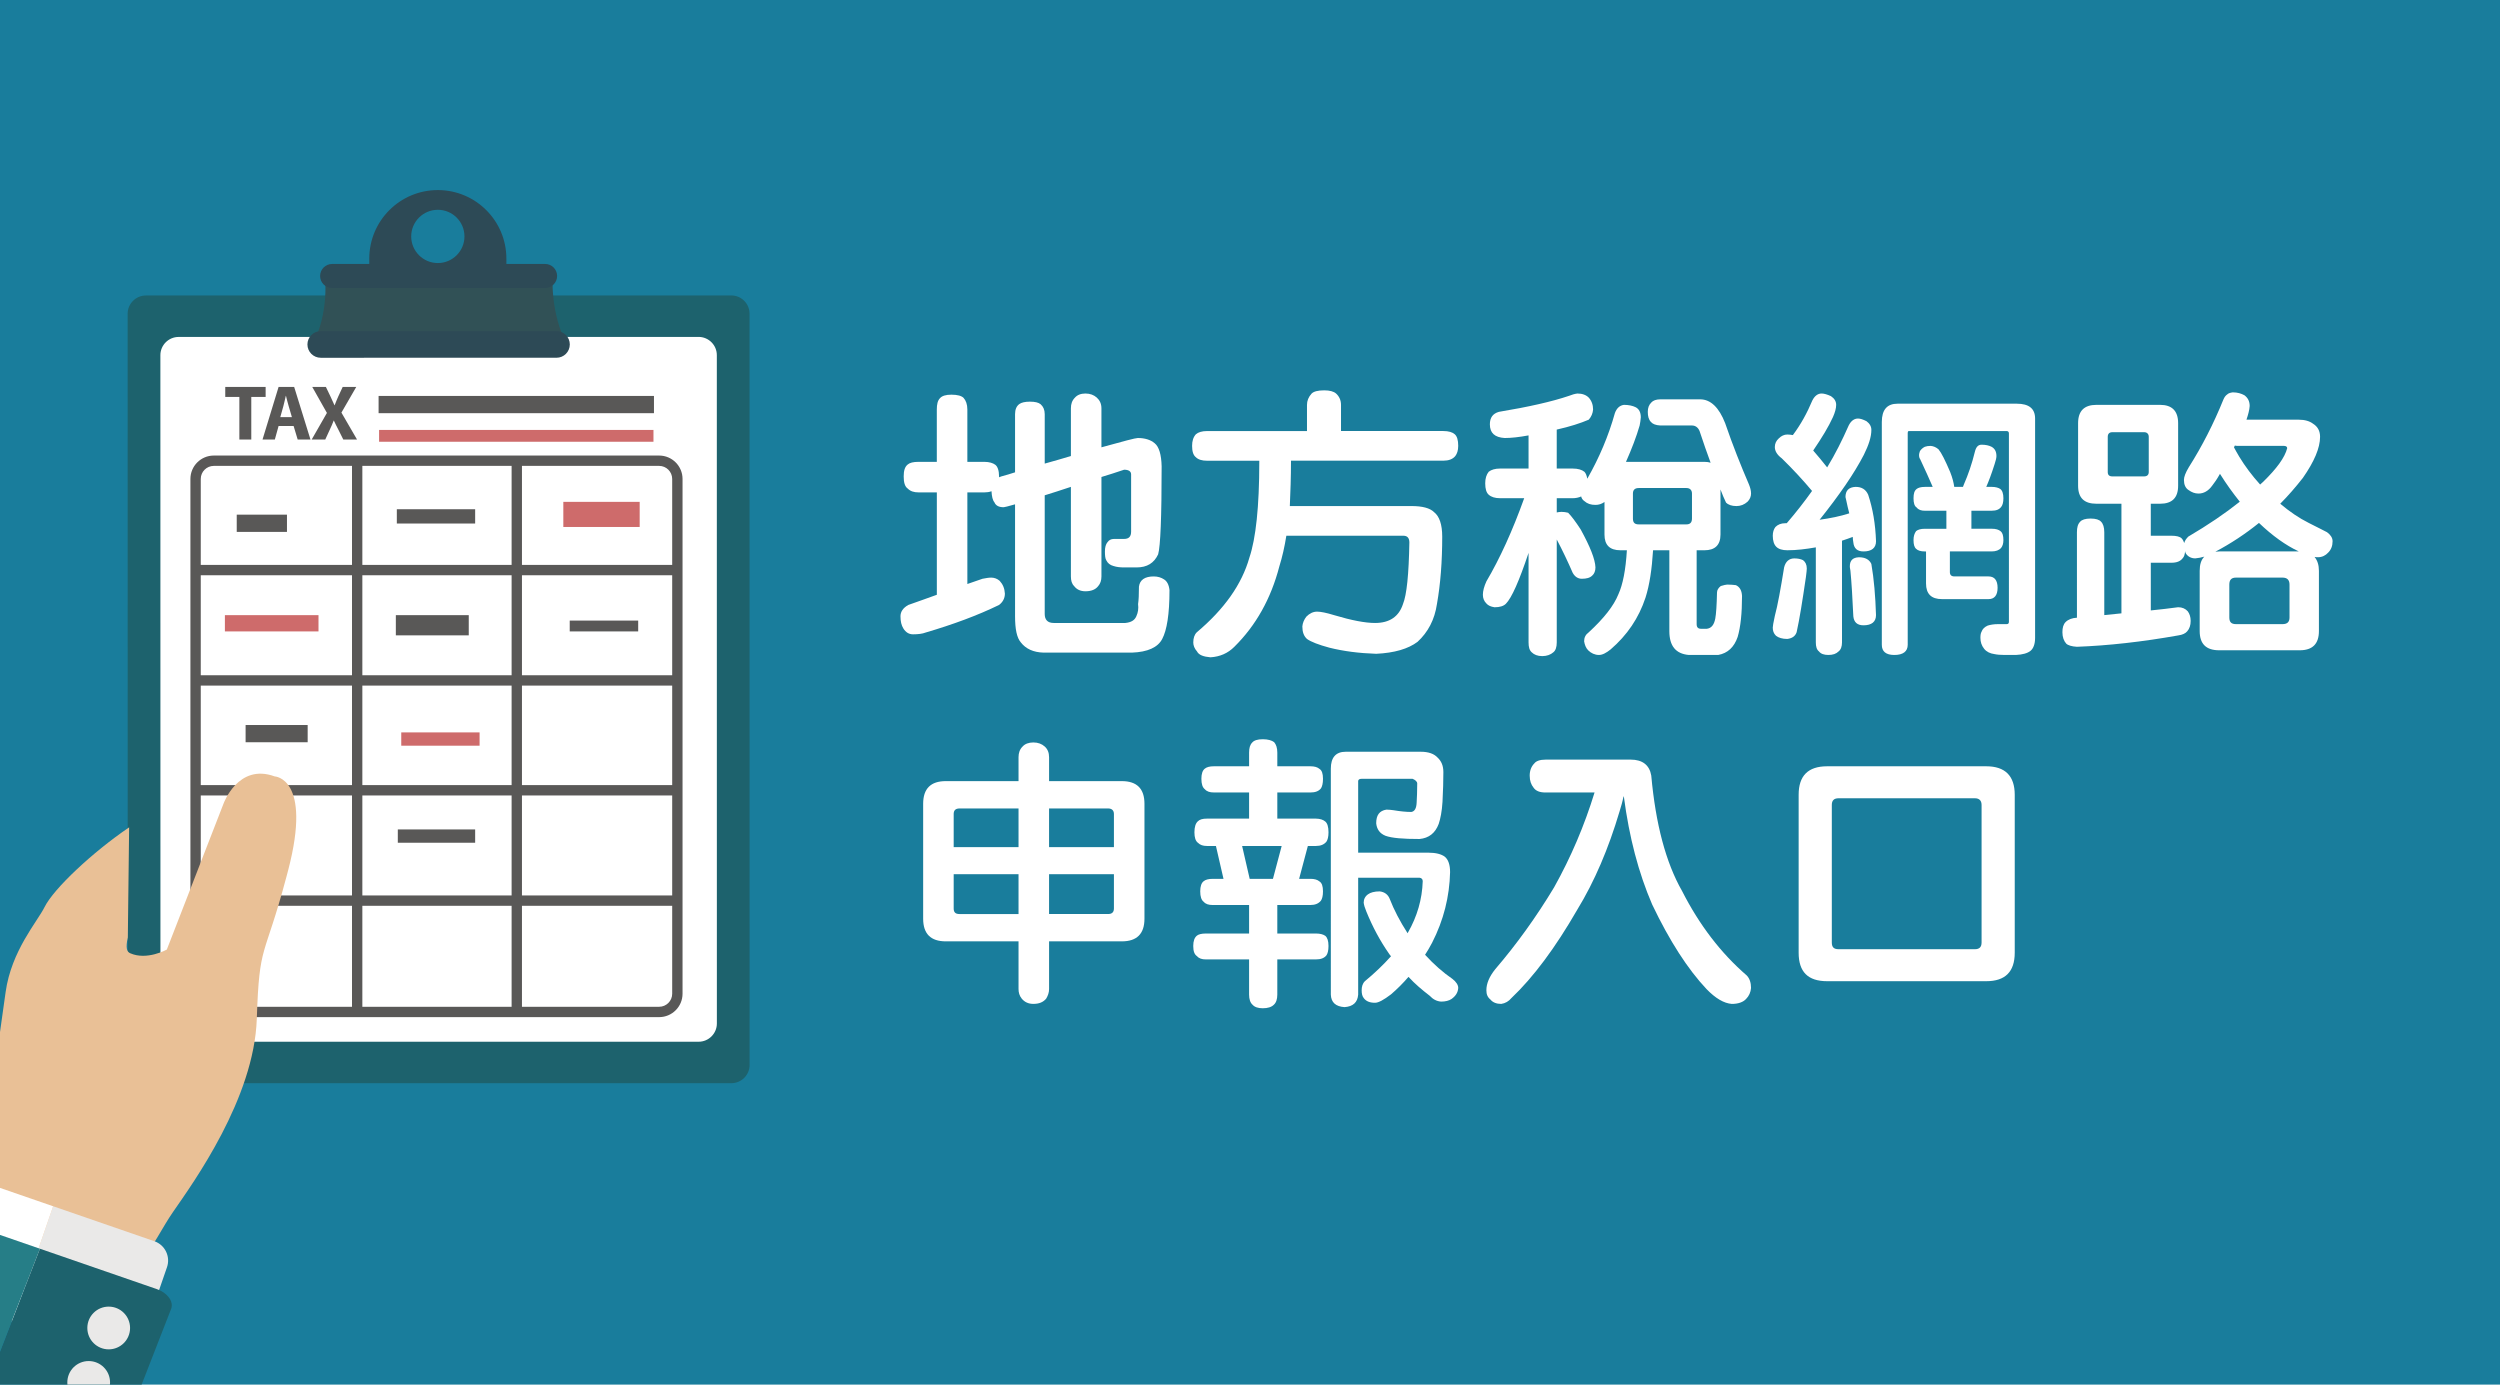 <?xml version="1.0" encoding="utf-8"?>
<!-- Generator: Adobe Illustrator 16.0.0, SVG Export Plug-In . SVG Version: 6.00 Build 0)  -->
<!DOCTYPE svg PUBLIC "-//W3C//DTD SVG 1.1//EN" "http://www.w3.org/Graphics/SVG/1.1/DTD/svg11.dtd">
<svg version="1.1" id="圖層_1" xmlns="http://www.w3.org/2000/svg" xmlns:xlink="http://www.w3.org/1999/xlink" x="0px" y="0px"
	 width="325px" height="180px" viewBox="0 0 325 180" enable-background="new 0 0 325 180" xml:space="preserve">
<rect fill="#197D9C" width="325" height="180"/>
<g>
	<g>
		<g>
			<path fill="#1D626D" d="M97.449,138.445c0,1.303-1.066,2.369-2.369,2.369l-76.109,0.006c-1.302,0-2.368-1.066-2.368-2.37
				l-0.009-97.667c0-1.303,1.067-2.369,2.37-2.369l76.11-0.006c1.303,0,2.367,1.066,2.367,2.37L97.449,138.445z"/>
			<path fill="#FFFFFF" d="M93.193,133.055c0,1.305-1.065,2.37-2.367,2.37l-67.6,0.005c-1.305,0-2.369-1.064-2.369-2.369
				L20.85,46.172c0-1.303,1.068-2.369,2.369-2.369l67.6-0.005c1.303,0,2.369,1.066,2.369,2.369L93.193,133.055z"/>
			<g>
				<g>
					<path fill="#315156" d="M71.865,35.713L57.039,36.16l-14.828-0.443c0,0,0.719,4.865-1.713,9.383l15.961-0.001h1.156
						l16.222-0.001C71.403,40.579,71.865,35.713,71.865,35.713z"/>
					<path fill="#2D4A56" d="M74.074,44.777c0,0.957-0.773,1.732-1.73,1.731L41.698,46.51c-0.955,0-1.732-0.775-1.732-1.731l0,0
						c0-0.956,0.777-1.731,1.732-1.731l30.646-0.002C73.301,43.046,74.074,43.821,74.074,44.777L74.074,44.777z"/>
					<path fill="#2D4A56" d="M72.425,35.877c0,0.864-0.698,1.563-1.563,1.563l-27.684,0.002c-0.863,0-1.564-0.7-1.564-1.563l0,0
						c0-0.865,0.701-1.564,1.564-1.564l27.684-0.002C71.727,34.313,72.425,35.013,72.425,35.877L72.425,35.877z"/>
				</g>
				<g>
					<path fill="#2D4A56" d="M65.83,33.621c0-4.921-3.992-8.912-8.913-8.912c-4.923,0-8.911,3.992-8.911,8.914v2.627l17.824-0.001
						V33.621z M56.919,34.196c-1.911,0-3.463-1.55-3.463-3.46c0-1.912,1.552-3.463,3.462-3.463c1.911,0,3.462,1.55,3.462,3.462
						C60.38,32.645,58.83,34.196,56.919,34.196z"/>
				</g>
			</g>
		</g>
		<path fill="#595857" d="M85.688,132.227H27.797c-1.679,0-3.043-1.361-3.043-3.041V62.263c0-1.677,1.364-3.042,3.043-3.042h57.892
			c1.679,0,3.042,1.365,3.042,3.042v66.922C88.73,130.863,87.367,132.227,85.688,132.227z M27.797,60.566
			c-0.937,0-1.698,0.761-1.698,1.697v66.922c0,0.937,0.762,1.696,1.698,1.696h57.892c0.937,0,1.696-0.762,1.696-1.696V62.263
			c0-0.936-0.76-1.697-1.696-1.697H27.797z"/>
		<rect x="25.777" y="73.438" fill="#595857" width="62.248" height="1.345"/>
		<rect x="25.777" y="87.783" fill="#595857" width="62.248" height="1.344"/>
		<rect x="25.777" y="102.063" fill="#595857" width="62.248" height="1.347"/>
		<rect x="25.777" y="116.409" fill="#595857" width="62.248" height="1.345"/>
		<rect x="66.509" y="60.053" fill="#595857" width="1.345" height="71.981"/>
		<rect x="45.76" y="60.053" fill="#595857" width="1.345" height="71.981"/>
		<g>
			<path fill="#595857" d="M31.117,51.603h-1.834v-1.298h5.25v1.298h-1.865v5.533h-1.551V51.603z"/>
			<path fill="#595857" d="M36.215,55.383l-0.486,1.753h-1.6l2.086-6.831h2.027l2.118,6.831h-1.663l-0.527-1.753H36.215z
				 M37.947,54.227l-0.425-1.449c-0.122-0.406-0.243-0.912-0.345-1.318h-0.021c-0.102,0.406-0.203,0.923-0.313,1.318l-0.406,1.449
				H37.947z"/>
			<path fill="#595857" d="M44.627,57.136L44.009,55.9c-0.255-0.477-0.417-0.832-0.608-1.227h-0.02
				c-0.143,0.395-0.314,0.75-0.528,1.227l-0.567,1.236h-1.764l1.977-3.456l-1.904-3.375h1.773l0.598,1.247
				c0.203,0.415,0.355,0.75,0.517,1.135h0.021c0.162-0.436,0.293-0.74,0.466-1.135l0.578-1.247h1.763l-1.926,3.334l2.027,3.497
				H44.627z"/>
		</g>
		<rect x="49.217" y="51.472" fill="#595857" width="35.799" height="2.242"/>
		<rect x="49.281" y="55.891" fill="#CE6B6B" width="35.67" height="1.537"/>
		<rect x="29.236" y="79.97" fill="#CE6B6B" width="12.169" height="2.114"/>
		<rect x="52.164" y="95.212" fill="#CE6B6B" width="10.182" height="1.729"/>
		<rect x="73.232" y="65.241" fill="#CE6B6B" width="9.926" height="3.265"/>
		<rect x="51.587" y="66.201" fill="#595857" width="10.183" height="1.857"/>
		<rect x="51.715" y="107.827" fill="#595857" width="10.055" height="1.729"/>
		<rect x="51.459" y="79.97" fill="#595857" width="9.479" height="2.626"/>
		<rect x="74.064" y="80.675" fill="#595857" width="8.901" height="1.409"/>
		<rect x="30.775" y="66.905" fill="#595857" width="6.531" height="2.242"/>
		<rect x="31.928" y="94.252" fill="#595857" width="8.068" height="2.24"/>
	</g>
	<g>
		<g>
			<path fill="#E9C096" d="M35.707,100.932c-4.76-1.75-6.651,3.549-6.651,3.549l-7.369,18.963c0,0-2.587,1.445-4.767,0.475
				c-0.419-0.186-0.62-0.646-0.303-2.061l0.17-14.303c-4.729,3.209-9.802,7.959-10.994,10.363
				c-0.955,1.928-4.309,5.665-5.063,11.055c-0.569,4.067-1.766,12.5-2.481,17.66c-0.312,2.244-5.548,12.979-7.444,15.766
				c2.967,3.469,16.074-0.979,19.911,3.504c1.367,1.6-2.566,5.818-0.644,5.398c8.016-4.561,9.814-9.973,12.406-13.721
				c2.713-3.919,10.561-14.784,10.906-25.139c0.336-10.094,0.933-7.492,3.854-18.463c0.077-0.285,0.153-0.57,0.231-0.873
				C40.598,101.111,35.707,100.932,35.707,100.932z"/>
		</g>
		<g>
			<path fill="#EAE9E8" d="M6.909,156.813l13.157,4.545c1.385,0.479,2.121,1.992,1.644,3.377l-3.46,10.009
				c-0.479,1.387-1.989,2.12-3.373,1.642L1.719,171.84l1.181-3.417L6.909,156.813z"/>
			<path fill="#FFFFFF" d="M-6.246,152.268l13.155,4.547l-4.01,11.608l-1.181,3.417l-13.158-4.546
				c-1.385-0.479-2.12-1.989-1.64-3.375l3.458-10.01C-9.143,152.523-7.633,151.789-6.246,152.268z"/>
		</g>
		<path fill="#1D626D" d="M22.264,170.113c0.32-0.928-0.508-2.057-1.854-2.521l-15.221-5.259l-9.58,24.759h17.707h2.331
			L22.264,170.113z"/>
		<path fill="#267E87" d="M-10.029,157.074c-1.344-0.465-2.693-0.09-3.016,0.838l-10.549,29.18h19.16l9.623-24.759L-10.029,157.074z
			"/>
		<circle fill="#EAE9E8" cx="14.131" cy="172.638" r="2.778"/>
		<circle fill="#EAE9E8" cx="11.529" cy="179.715" r="2.778"/>
	</g>
</g>
<g>
	<path fill="#FFFFFF" d="M121.785,60.041v-6.805c0-0.68,0.113-1.171,0.416-1.474c0.266-0.302,0.756-0.454,1.475-0.454
		c0.794,0,1.324,0.151,1.588,0.416c0.302,0.34,0.492,0.832,0.492,1.512v6.806h2.231c0.605,0,1.097,0.151,1.399,0.378
		c0.303,0.227,0.491,0.756,0.491,1.512v0.114c0.076-0.038,0.19-0.076,0.302-0.114c0.606-0.151,1.173-0.34,1.778-0.529v-7.561
		c0-0.605,0.19-1.059,0.568-1.323c0.264-0.189,0.718-0.302,1.361-0.302c0.68,0,1.134,0.113,1.399,0.34
		c0.34,0.302,0.529,0.718,0.529,1.285v6.427c1.248-0.341,2.381-0.681,3.403-0.983v-6.201c0-0.567,0.151-1.02,0.529-1.398
		c0.303-0.34,0.756-0.529,1.361-0.529c0.604,0,1.097,0.189,1.475,0.529c0.378,0.34,0.604,0.793,0.604,1.398v5.067
		c2.873-0.794,4.423-1.21,4.726-1.21c0.907,0,1.664,0.227,2.193,0.68c0.567,0.454,0.869,1.475,0.907,2.986
		c0,6.579-0.151,10.397-0.454,11.457c-0.529,1.134-1.437,1.701-2.797,1.701h-1.588c-0.529,0-0.983-0.038-1.436-0.189
		c-0.417-0.114-0.72-0.34-0.909-0.718c-0.151-0.227-0.189-0.643-0.189-1.172s0.113-0.945,0.34-1.209
		c0.189-0.265,0.454-0.416,0.833-0.416h1.323c0.606,0,0.909-0.302,0.909-0.945v-7.449c0-0.378-0.303-0.604-0.909-0.604
		c-1.096,0.378-2.079,0.68-2.948,0.945v12.93c0,0.529-0.151,0.945-0.417,1.247c-0.339,0.454-0.907,0.681-1.663,0.681
		c-0.643,0-1.134-0.227-1.476-0.681c-0.302-0.302-0.415-0.718-0.415-1.247V63.293c-1.324,0.454-2.457,0.793-3.403,1.096v15.425
		c0,0.756,0.378,1.172,1.172,1.172h9.3c0.757-0.076,1.21-0.34,1.438-0.869c0.227-0.492,0.302-1.021,0.227-1.589
		c0.076-0.491,0.113-1.247,0.113-2.269c0.114-0.869,0.756-1.323,1.928-1.323c0.53,0,0.983,0.151,1.324,0.378
		c0.378,0.227,0.644,0.681,0.719,1.398c0,3.138-0.341,5.218-0.946,6.352c-0.567,1.096-1.89,1.701-3.932,1.777h-11.493
		c-1.324-0.038-2.307-0.491-2.95-1.324c-0.529-0.605-0.756-1.739-0.756-3.402V65.562c-0.907,0.264-1.399,0.378-1.475,0.378
		c-0.604,0-1.021-0.189-1.209-0.643c-0.227-0.265-0.34-0.756-0.378-1.437c-0.302,0.113-0.605,0.151-0.907,0.151h-2.231V75.92
		c0.643-0.227,1.286-0.453,1.966-0.68c0.417-0.076,0.795-0.151,1.135-0.151c0.416,0,0.793,0.151,1.096,0.416
		c0.417,0.454,0.644,0.982,0.681,1.664c0,0.604-0.264,1.096-0.756,1.474c-2.796,1.362-5.973,2.534-9.564,3.592
		c-0.378,0.151-0.946,0.227-1.626,0.227c-0.529,0-0.946-0.265-1.248-0.756c-0.265-0.416-0.378-0.945-0.378-1.588
		c0-0.604,0.341-1.096,1.021-1.475c1.248-0.454,2.494-0.869,3.705-1.323V64.011h-2.381c-0.605,0-1.06-0.151-1.399-0.492
		c-0.378-0.264-0.529-0.794-0.529-1.587c0-0.756,0.151-1.248,0.529-1.551c0.264-0.227,0.718-0.34,1.399-0.34H121.785z"/>
	<path fill="#FFFFFF" d="M173.688,51.157c0.415,0.378,0.643,0.87,0.643,1.474v3.403h13.308c0.681,0,1.173,0.151,1.476,0.416
		c0.302,0.265,0.453,0.756,0.453,1.512c0,0.605-0.151,1.021-0.378,1.323c-0.341,0.416-0.87,0.604-1.551,0.604h-19.811
		c0,2.156-0.075,4.122-0.151,5.898h15.803c1.439,0,2.421,0.265,2.95,0.794c0.681,0.529,1.058,1.588,1.058,3.176
		c0,3.251-0.227,6.162-0.68,8.733c-0.303,2.08-1.173,3.705-2.533,4.953c-1.209,0.907-2.986,1.437-5.368,1.551
		c-2.269-0.076-4.271-0.34-6.087-0.794c-1.4-0.378-2.383-0.756-2.912-1.134c-0.416-0.378-0.604-0.907-0.604-1.625
		c0.036-0.454,0.227-0.907,0.528-1.285c0.417-0.416,0.87-0.643,1.4-0.643c0.454,0,1.21,0.151,2.192,0.454
		c2.27,0.68,4.046,1.02,5.332,1.02c1.89,0,3.1-0.831,3.629-2.457c0.491-1.209,0.757-3.856,0.832-8.015
		c0-0.567-0.266-0.869-0.756-0.869h-15.237c-0.228,1.436-0.529,2.759-0.907,3.97c-1.098,4.234-3.063,7.713-5.861,10.473
		c-0.832,0.831-1.853,1.285-3.1,1.36c-0.907-0.076-1.513-0.302-1.74-0.756c-0.339-0.378-0.491-0.793-0.491-1.171
		c0-0.567,0.152-1.021,0.455-1.323c3.59-3.024,5.859-6.238,6.842-9.716c0.832-2.457,1.286-6.616,1.286-12.438v-0.151h-6.806
		c-0.643,0-1.135-0.151-1.437-0.454c-0.34-0.265-0.492-0.756-0.492-1.475c0-0.643,0.152-1.134,0.492-1.512
		c0.302-0.264,0.794-0.416,1.437-0.416h13.006v-3.403c0-0.529,0.19-1.02,0.605-1.474c0.266-0.265,0.794-0.416,1.625-0.416
		C172.856,50.74,173.386,50.892,173.688,51.157z"/>
	<path fill="#FFFFFF" d="M206.534,51.687c0.378,0.416,0.567,0.945,0.567,1.549c-0.038,0.492-0.227,0.945-0.567,1.324
		c-1.058,0.454-2.457,0.907-4.159,1.286v5.066h2.08c0.683,0,1.174,0.151,1.514,0.416c0.188,0.189,0.303,0.491,0.379,0.907
		c1.551-2.722,2.76-5.558,3.591-8.544c0.227-0.605,0.604-0.983,1.173-1.059c0.605,0,1.135,0.113,1.512,0.302
		c0.454,0.227,0.681,0.681,0.681,1.323c-0.037,0.378-0.075,0.718-0.151,1.058c-0.414,1.437-1.021,3.025-1.777,4.726h10.21
		c0.302,0,0.565,0.038,0.792,0.113c-0.453-1.247-0.945-2.608-1.436-4.121c-0.189-0.454-0.529-0.719-0.983-0.719h-4.122
		c-0.605-0.038-0.982-0.189-1.209-0.453c-0.303-0.303-0.416-0.756-0.416-1.323c0-0.529,0.152-0.907,0.454-1.209
		c0.228-0.265,0.642-0.416,1.171-0.416h5.182c1.359,0,2.456,1.059,3.25,3.101c0.984,2.873,2.042,5.52,3.099,7.977
		c0.151,0.378,0.267,0.756,0.267,1.171c0,0.378-0.151,0.756-0.455,1.059c-0.416,0.378-0.908,0.567-1.438,0.567
		c-0.604,0-1.059-0.151-1.36-0.454c-0.228-0.492-0.491-1.059-0.72-1.701v5.859c0,1.361-0.717,2.042-2.077,2.042h-1.022v9.602
		c0,0.417,0.188,0.605,0.567,0.605h0.757c0.605-0.076,0.944-0.53,1.096-1.323c0.114-0.605,0.189-1.74,0.227-3.403
		c0-0.303,0.189-0.605,0.492-0.832c0.378-0.113,0.681-0.189,0.832-0.189c0.453,0,0.831,0.038,1.133,0.076
		c0.492,0.227,0.758,0.68,0.795,1.399c0,2.269-0.189,4.045-0.567,5.331c-0.454,1.323-1.285,2.118-2.532,2.344h-3.818
		c-1.702-0.151-2.531-1.172-2.531-3.101V71.535h-2.117c-0.152,2.457-0.454,4.5-0.984,6.163c-0.87,2.646-2.382,4.877-4.537,6.729
		c-0.567,0.454-1.06,0.718-1.514,0.718c-0.528,0-1.021-0.227-1.398-0.604c-0.303-0.302-0.453-0.718-0.529-1.172
		c0-0.491,0.189-0.869,0.604-1.172c1.968-1.814,3.252-3.439,3.856-4.953c0.568-1.248,0.946-3.137,1.098-5.709h-0.832
		c-1.398,0-2.079-0.68-2.079-2.042v-4.234c-0.378,0.264-0.756,0.378-1.173,0.378c-0.605,0-1.059-0.151-1.438-0.492
		c-0.227-0.151-0.377-0.378-0.416-0.605c-0.34,0.151-0.719,0.227-1.098,0.227h-2.08v1.852c0.19-0.038,0.381-0.076,0.607-0.076
		c0.302,0,0.565,0.038,0.868,0.113c0.453,0.454,0.983,1.172,1.626,2.155c1.248,2.269,1.891,3.895,1.93,4.953
		c0,0.454-0.15,0.832-0.416,1.059c-0.304,0.302-0.758,0.416-1.361,0.416c-0.454,0-0.871-0.227-1.174-0.756
		c-0.642-1.475-1.322-2.911-2.08-4.348v13.384c0,0.605-0.15,1.059-0.453,1.285c-0.339,0.302-0.831,0.491-1.436,0.491
		c-0.605,0-1.059-0.189-1.361-0.491c-0.302-0.265-0.416-0.68-0.416-1.285V71.875c-1.211,3.63-2.193,5.86-2.948,6.616
		c-0.302,0.302-0.794,0.454-1.475,0.454c-0.492-0.076-0.831-0.227-1.058-0.492c-0.306-0.302-0.457-0.68-0.457-1.134
		c0-0.491,0.151-1.059,0.457-1.739c1.738-2.949,3.4-6.579,4.914-10.813h-3.139c-0.643,0-1.135-0.151-1.474-0.453
		c-0.302-0.265-0.454-0.756-0.454-1.475c0-0.643,0.152-1.134,0.454-1.512c0.339-0.265,0.831-0.416,1.474-0.416h3.705v-4.31
		c-1.211,0.227-2.269,0.34-3.1,0.34c-1.286-0.076-1.928-0.643-1.928-1.776c0-0.87,0.378-1.398,1.17-1.625
		c3.857-0.643,6.881-1.323,9.113-2.08c0.378-0.151,0.756-0.265,1.095-0.303C205.703,51.157,206.195,51.346,206.534,51.687z
		 M219.957,67.414v-3.252c0-0.454-0.266-0.718-0.719-0.718h-6.2c-0.528,0-0.757,0.264-0.757,0.718v3.252
		c0,0.529,0.229,0.756,0.757,0.756h6.2C219.691,68.17,219.957,67.943,219.957,67.414z"/>
	<path fill="#FFFFFF" d="M238.021,51.498c0.454,0.302,0.681,0.68,0.681,1.134s-0.151,0.983-0.417,1.588
		c-0.565,1.247-1.436,2.684-2.569,4.348c0.604,0.681,1.21,1.437,1.815,2.193c1.058-1.74,1.965-3.554,2.797-5.444
		c0.303-0.604,0.717-0.907,1.209-0.907c0.303,0,0.643,0.113,1.098,0.34c0.416,0.302,0.643,0.68,0.643,1.134
		c0,0.907-0.34,1.965-0.982,3.25c-1.25,2.419-3.177,5.217-5.748,8.432c1.4-0.189,2.685-0.454,3.857-0.832
		c-0.151-0.567-0.266-1.096-0.379-1.626c-0.075-0.303-0.113-0.454-0.113-0.492c0-0.832,0.416-1.285,1.323-1.323
		c0.793,0,1.325,0.34,1.627,1.021c0.604,1.814,0.944,3.819,1.02,6.049c0,0.869-0.565,1.323-1.626,1.323
		c-0.832,0-1.247-0.416-1.322-1.171c-0.039-0.227-0.076-0.491-0.076-0.718c-0.492,0.189-0.945,0.34-1.399,0.491V83.52
		c0,0.529-0.151,0.945-0.453,1.172c-0.303,0.302-0.72,0.453-1.323,0.453c-0.568,0-0.983-0.151-1.21-0.453
		c-0.302-0.227-0.417-0.643-0.417-1.172V71.156c-1.285,0.227-2.494,0.378-3.705,0.378c-0.642,0-1.134-0.151-1.436-0.454
		c-0.304-0.302-0.455-0.794-0.455-1.436c0-0.454,0.115-0.832,0.342-1.134c0.303-0.302,0.717-0.491,1.285-0.491h0.188
		c1.173-1.361,2.27-2.76,3.291-4.197c-1.137-1.361-2.457-2.797-3.932-4.235c-0.605-0.454-0.907-0.945-0.907-1.475
		c0-0.454,0.188-0.832,0.528-1.134c0.303-0.302,0.681-0.491,1.096-0.491c0.266,0,0.492,0.038,0.719,0.075
		c1.021-1.361,1.854-2.873,2.533-4.499c0.303-0.604,0.719-0.907,1.209-0.907C237.113,51.157,237.529,51.271,238.021,51.498z
		 M234.393,72.82c0.302,0.227,0.49,0.567,0.49,1.096c0,0.151-0.037,0.492-0.113,1.096c-0.453,3.101-0.831,5.482-1.209,7.183
		c-0.189,0.529-0.604,0.793-1.211,0.869c-0.642,0-1.134-0.151-1.473-0.416c-0.304-0.302-0.418-0.642-0.418-1.058
		c0-0.151,0.076-0.643,0.267-1.512c0.378-1.399,0.756-3.517,1.209-6.314c0.188-0.756,0.642-1.171,1.323-1.171
		C233.712,72.594,234.09,72.669,234.393,72.82z M243.276,73.312c0.341,1.967,0.528,4.197,0.604,6.654
		c0,0.869-0.566,1.324-1.626,1.324c-0.831,0-1.246-0.417-1.321-1.172c-0.115-2.419-0.228-4.386-0.379-5.935
		c-0.075-0.34-0.075-0.529-0.075-0.567c0-0.756,0.378-1.134,1.171-1.171C242.483,72.442,243.013,72.745,243.276,73.312z
		 M264.562,54.408v28.506c0,0.832-0.227,1.399-0.604,1.701s-1.022,0.491-1.891,0.529h-1.476c-0.529,0-0.983-0.038-1.323-0.113
		c-0.568-0.076-1.021-0.302-1.324-0.68c-0.34-0.416-0.49-0.907-0.49-1.437c0-0.34,0.037-0.604,0.15-0.793
		c0.113-0.34,0.379-0.605,0.793-0.794c0.379-0.114,0.795-0.189,1.324-0.189h1.134c0.19,0,0.304-0.076,0.304-0.302V56.337
		c0-0.189-0.113-0.302-0.304-0.302h-12.701c-0.114,0-0.151,0.113-0.151,0.302v27.486c0,0.869-0.604,1.323-1.741,1.323
		c-1.095,0-1.626-0.454-1.626-1.323V54.862c0-1.589,0.682-2.382,2.043-2.382h15.501C263.768,52.48,264.562,53.123,264.562,54.408z
		 M252.011,58.416c0.378,0.454,0.868,1.436,1.512,2.948c0.302,0.756,0.454,1.398,0.529,1.929h1.134
		c0.039-0.076,0.075-0.189,0.114-0.302c0.565-1.286,1.06-2.722,1.437-4.272c0.151-0.605,0.417-0.908,0.871-0.908
		c0.565,0,0.982,0.114,1.285,0.265c0.416,0.228,0.644,0.605,0.644,1.21c0,0.227-0.075,0.567-0.228,1.021
		c-0.416,1.323-0.794,2.307-1.096,2.987h0.717c0.492,0,0.87,0.113,1.097,0.265c0.266,0.189,0.417,0.604,0.417,1.209
		c0,0.529-0.115,0.907-0.266,1.096c-0.264,0.378-0.681,0.529-1.248,0.529h-2.646v2.343h2.646c0.531,0,0.908,0.114,1.172,0.34
		c0.227,0.189,0.342,0.567,0.342,1.134c0,0.454-0.115,0.793-0.303,1.021c-0.266,0.302-0.68,0.453-1.211,0.453h-5.445v2.684
		c0,0.378,0.191,0.567,0.605,0.567h4.425c0.756,0,1.173,0.491,1.173,1.475c0,0.983-0.417,1.475-1.173,1.475h-6.05
		c-1.4,0-2.08-0.681-2.08-2.042v-4.156h-0.151c-0.528,0-0.909-0.113-1.136-0.34c-0.227-0.189-0.339-0.567-0.339-1.134
		c0-0.491,0.112-0.87,0.339-1.172c0.227-0.189,0.607-0.302,1.136-0.302h2.797v-2.344h-2.797c-0.453,0-0.833-0.113-1.06-0.416
		c-0.303-0.189-0.415-0.605-0.415-1.209c0-0.605,0.112-0.983,0.415-1.21c0.189-0.151,0.531-0.264,1.06-0.264h1.02
		c-0.415-0.945-0.944-2.156-1.624-3.592c-0.114-0.151-0.152-0.34-0.152-0.567c0-0.113,0.038-0.265,0.113-0.491
		c0.151-0.227,0.342-0.416,0.644-0.567c0.228-0.076,0.454-0.114,0.756-0.114C251.367,58,251.707,58.151,252.011,58.416z"/>
	<path fill="#FFFFFF" d="M280.813,52.631c1.549,0,2.344,0.793,2.344,2.381v8.129c0,1.587-0.795,2.344-2.344,2.344h-1.211v4.159
		h2.684c0.644,0,1.098,0.113,1.324,0.34c0.15,0.151,0.266,0.378,0.341,0.605c0.075-0.303,0.264-0.567,0.529-0.832
		c2.569-1.512,4.8-3.024,6.692-4.537c-0.908-1.134-1.777-2.343-2.533-3.554c-0.039-0.038-0.039-0.076-0.039-0.076
		c-0.378,0.68-0.717,1.172-1.02,1.551c-0.492,0.681-1.097,1.021-1.777,1.021c-0.453,0-0.87-0.151-1.287-0.454
		c-0.414-0.264-0.604-0.718-0.604-1.323c0-0.378,0.189-0.907,0.643-1.663c1.701-2.685,3.213-5.633,4.498-8.81
		c0.115-0.264,0.266-0.491,0.492-0.642c0.151-0.151,0.417-0.228,0.719-0.265c0.605,0,1.096,0.151,1.512,0.378
		c0.454,0.34,0.681,0.793,0.681,1.398c-0.036,0.529-0.188,1.096-0.417,1.777h6.77c0.832,0,1.438,0.189,1.891,0.529
		c0.605,0.378,0.908,0.945,0.908,1.701c0,1.438-0.756,3.213-2.231,5.331c-0.946,1.209-1.929,2.343-2.948,3.365
		c1.211,1.021,2.419,1.852,3.704,2.495c1.324,0.68,2.119,1.058,2.381,1.209c0.454,0.34,0.72,0.718,0.72,1.172
		c0,0.605-0.19,1.096-0.568,1.474c-0.34,0.378-0.795,0.605-1.324,0.605c-0.15,0-0.302,0-0.453-0.038
		c0.378,0.454,0.568,1.058,0.568,1.815v7.825c0,1.664-0.832,2.495-2.496,2.495h-10.472c-1.702,0-2.532-0.832-2.532-2.495v-7.825
		c0-0.832,0.188-1.437,0.604-1.854c-0.378,0.114-0.794,0.189-1.173,0.227c-0.529,0-0.946-0.227-1.21-0.605
		c-0.075-0.113-0.114-0.227-0.114-0.34c-0.037,0.454-0.15,0.756-0.303,0.907c-0.302,0.416-0.792,0.605-1.475,0.605h-2.684v6.2
		c1.212-0.113,2.382-0.265,3.555-0.416c0.528,0,0.945,0.189,1.248,0.529c0.227,0.302,0.379,0.718,0.379,1.247
		c0,0.567-0.152,1.021-0.455,1.361c-0.227,0.264-0.604,0.453-1.172,0.529c-4.688,0.832-9.074,1.323-13.158,1.475
		c-0.68-0.038-1.17-0.189-1.396-0.416c-0.303-0.34-0.492-0.832-0.492-1.475c0-0.567,0.113-1.021,0.416-1.323
		c0.34-0.34,0.832-0.529,1.473-0.567V69.188c0-0.604,0.115-1.058,0.417-1.361c0.227-0.265,0.681-0.416,1.361-0.416
		s1.136,0.151,1.363,0.416c0.264,0.265,0.415,0.718,0.415,1.361v10.775c0.756-0.075,1.475-0.151,2.23-0.227v-14.25h-3.252
		c-1.588,0-2.382-0.756-2.382-2.344v-8.129c0-1.588,0.796-2.381,2.382-2.381L280.813,52.631L280.813,52.631z M279.338,61.365v-4.575
		c0-0.378-0.227-0.605-0.605-0.605h-4.121c-0.415,0-0.605,0.227-0.605,0.605v4.575c0,0.378,0.19,0.567,0.605,0.567h4.121
		C279.111,61.932,279.338,61.742,279.338,61.365z M293.666,67.981c-1.777,1.436-3.667,2.684-5.671,3.743
		c0.151,0,0.341-0.038,0.492-0.038h10.358C297.145,70.892,295.406,69.645,293.666,67.981z M297.637,80.268v-4.272
		c0-0.604-0.303-0.907-0.909-0.907h-6.05c-0.604,0-0.867,0.302-0.867,0.907v4.272c0,0.605,0.264,0.869,0.867,0.869h6.05
		C297.334,81.137,297.637,80.873,297.637,80.268z M291.096,59.361c0.756,1.248,1.663,2.458,2.721,3.63
		c0.151-0.151,0.303-0.265,0.417-0.378c1.738-1.701,2.797-3.137,3.101-4.348c0-0.189-0.15-0.303-0.455-0.303h-5.898
		c-0.188,0-0.34,0-0.453-0.038c-0.037,0.075-0.076,0.151-0.113,0.227C290.566,58.454,290.793,58.832,291.096,59.361z"/>
	<path fill="#FFFFFF" d="M132.409,101.545v-3.099c0-0.567,0.151-1.021,0.529-1.399c0.303-0.341,0.795-0.529,1.399-0.529
		c0.605,0,1.097,0.188,1.476,0.529c0.378,0.34,0.567,0.795,0.567,1.399v3.099h9.452c1.966,0,2.948,0.984,2.948,2.949v14.936
		c0,1.965-0.983,2.947-2.948,2.947h-9.452v6.201c0,0.454-0.151,0.869-0.378,1.246c-0.378,0.454-0.909,0.681-1.665,0.681
		c-0.643,0-1.134-0.227-1.512-0.681c-0.302-0.377-0.417-0.792-0.417-1.246v-6.201h-9.452c-1.966,0-2.947-0.982-2.947-2.947v-14.936
		c0-1.967,0.982-2.949,2.947-2.949H132.409z M132.409,110.129V105.1h-7.674c-0.529,0-0.756,0.266-0.756,0.719v4.311H132.409z
		 M132.409,113.643h-8.43v4.462c0,0.491,0.227,0.72,0.756,0.72h7.674V113.643z M136.379,110.129h8.431v-4.311
		c0-0.453-0.265-0.719-0.756-0.719h-7.675V110.129z M144.81,118.104v-4.462h-8.431v5.182h7.675
		C144.544,118.824,144.81,118.596,144.81,118.104z"/>
	<path fill="#FFFFFF" d="M162.383,99.617V97.84c0-0.605,0.114-1.02,0.417-1.322c0.228-0.266,0.681-0.418,1.36-0.418
		c0.682,0,1.174,0.152,1.476,0.379c0.264,0.303,0.415,0.756,0.415,1.361v1.777h4.312c0.528,0,0.907,0.113,1.173,0.341
		c0.302,0.188,0.453,0.604,0.453,1.284c0,0.605-0.114,1.021-0.266,1.248c-0.303,0.379-0.756,0.531-1.36,0.531h-4.312v3.401h5.028
		c0.53,0,0.944,0.151,1.21,0.378s0.417,0.682,0.417,1.399c0,0.604-0.114,0.983-0.265,1.21c-0.303,0.379-0.756,0.567-1.362,0.567
		h-1.058l-1.136,4.272h1.475c0.529,0,0.907,0.113,1.173,0.34c0.303,0.189,0.454,0.604,0.454,1.285c0,0.606-0.114,0.984-0.266,1.211
		c-0.302,0.378-0.757,0.566-1.361,0.566h-4.311v3.706h5.029c0.529,0,0.944,0.113,1.21,0.302c0.266,0.227,0.416,0.643,0.416,1.323
		c0,0.605-0.114,0.984-0.266,1.211c-0.302,0.378-0.756,0.529-1.36,0.529h-5.029v4.573c0,0.605-0.151,1.059-0.454,1.324
		c-0.302,0.303-0.793,0.455-1.436,0.455c-0.605,0-1.059-0.152-1.324-0.455c-0.302-0.266-0.454-0.719-0.454-1.324v-4.573h-5.633
		c-0.491,0-0.869-0.114-1.134-0.417c-0.339-0.227-0.492-0.643-0.492-1.323c0-0.643,0.153-1.097,0.492-1.36
		c0.189-0.151,0.567-0.265,1.134-0.265h5.633v-3.706h-4.725c-0.531,0-0.909-0.113-1.173-0.415c-0.303-0.228-0.454-0.681-0.454-1.362
		c0-0.642,0.151-1.096,0.454-1.322c0.227-0.189,0.604-0.303,1.173-0.303h1.398l-0.983-4.272H156.9c-0.491,0-0.869-0.114-1.171-0.416
		c-0.303-0.227-0.454-0.681-0.454-1.361s0.151-1.173,0.454-1.437c0.227-0.229,0.604-0.341,1.171-0.341h5.482v-3.401h-4.574
		c-0.53,0-0.908-0.114-1.173-0.416c-0.302-0.227-0.454-0.683-0.454-1.363c0-0.643,0.151-1.096,0.454-1.322
		c0.227-0.189,0.605-0.303,1.173-0.303H162.383z M165.484,114.249l1.133-4.271h-5.141l0.983,4.271H165.484z M186.882,98.482
		c0.492,0.454,0.756,1.059,0.756,1.891c0,1.097-0.036,2.381-0.112,3.856c-0.076,1.248-0.266,2.193-0.492,2.874
		c-0.453,1.209-1.285,1.852-2.494,1.966c-2.118,0-3.592-0.114-4.425-0.417c-0.756-0.302-1.134-0.869-1.209-1.625
		c0-1.06,0.415-1.627,1.323-1.777c0.303,0,0.605,0.037,0.908,0.075c0.906,0.152,1.664,0.228,2.344,0.228
		c0.417-0.075,0.644-0.454,0.681-1.174c0.038-0.68,0.077-1.512,0.077-2.531c0-0.227-0.229-0.453-0.606-0.605h-6.616
		c-0.303,0-0.455,0.115-0.455,0.303v9.301h9.15c0.945,0,1.665,0.188,2.119,0.529c0.453,0.378,0.68,1.059,0.68,2.004
		c-0.076,3.176-0.832,6.238-2.345,9.188c-0.303,0.566-0.604,1.096-0.907,1.551c1.134,1.246,2.345,2.307,3.555,3.137
		c0.492,0.378,0.756,0.794,0.756,1.172c-0.037,0.606-0.34,1.06-0.871,1.438c-0.339,0.227-0.792,0.34-1.359,0.34
		c-0.567-0.037-1.06-0.303-1.477-0.756c-0.983-0.756-1.929-1.551-2.759-2.457c-0.718,0.832-1.476,1.588-2.269,2.269
		c-0.946,0.719-1.627,1.097-2.08,1.097c-0.68,0-1.134-0.189-1.436-0.567c-0.228-0.264-0.303-0.604-0.303-1.059
		s0.112-0.87,0.414-1.173c1.285-1.058,2.421-2.154,3.404-3.25c-0.115-0.113-0.19-0.227-0.266-0.341
		c-1.135-1.626-2.117-3.44-2.948-5.482c-0.19-0.454-0.302-0.831-0.341-1.134c0-0.453,0.189-0.832,0.567-1.097
		c0.303-0.228,0.831-0.378,1.512-0.378c0.644,0.075,1.099,0.416,1.325,1.021c0.529,1.36,1.285,2.835,2.307,4.424
		c0-0.039,0.037-0.077,0.037-0.077c1.211-2.117,1.853-4.347,1.928-6.692c0-0.264-0.15-0.416-0.414-0.453h-7.979v15.198
		c-0.076,1.021-0.681,1.552-1.775,1.626c-1.137-0.074-1.742-0.605-1.779-1.626V99.92c0-1.438,0.643-2.193,1.93-2.193h9.754
		C185.709,97.727,186.429,97.99,186.882,98.482z"/>
	<path fill="#FFFFFF" d="M211.979,98.748c1.551,0,2.459,0.718,2.686,2.08c0.566,6.275,1.89,11.305,4.006,15.008
		c2.23,4.386,5.029,8.055,8.395,10.965c0.377,0.379,0.567,0.945,0.567,1.627c-0.039,0.567-0.266,1.058-0.644,1.436
		c-0.378,0.417-1.021,0.644-1.854,0.644c-1.02-0.075-2.117-0.719-3.288-1.929c-2.419-2.569-4.801-6.238-7.069-11.002
		c-1.777-4.121-2.987-8.771-3.668-13.951c-0.038-0.075-0.038-0.113-0.038-0.15c-0.151,0.756-0.339,1.398-0.529,2.004
		c-1.437,4.84-3.252,9.111-5.52,12.816c-2.835,4.914-5.671,8.733-8.544,11.456c-0.34,0.415-0.793,0.681-1.324,0.756
		c-0.604,0-1.096-0.19-1.397-0.567c-0.378-0.303-0.529-0.681-0.529-1.21c0-0.87,0.378-1.776,1.171-2.759
		c2.723-3.176,5.293-6.729,7.637-10.625c2.193-3.931,3.932-8.014,5.255-12.324h-6.389c-0.719,0-1.249-0.189-1.552-0.643
		c-0.302-0.379-0.492-0.869-0.492-1.551c0-0.681,0.228-1.211,0.605-1.588c0.227-0.303,0.72-0.49,1.438-0.49h11.077V98.748z"/>
	<path fill="#FFFFFF" d="M258.211,99.617c2.457,0,3.705,1.248,3.705,3.705v20.529c0,2.496-1.248,3.705-3.705,3.705h-20.682
		c-2.496,0-3.705-1.209-3.705-3.705v-20.529c0-2.457,1.209-3.705,3.705-3.705H258.211z M257.605,122.528v-17.882
		c0-0.568-0.302-0.871-0.869-0.871h-17.731c-0.604,0-0.87,0.303-0.87,0.871v17.882c0,0.604,0.266,0.869,0.87,0.869h17.731
		C257.304,123.397,257.605,123.133,257.605,122.528z"/>
</g>
</svg>
